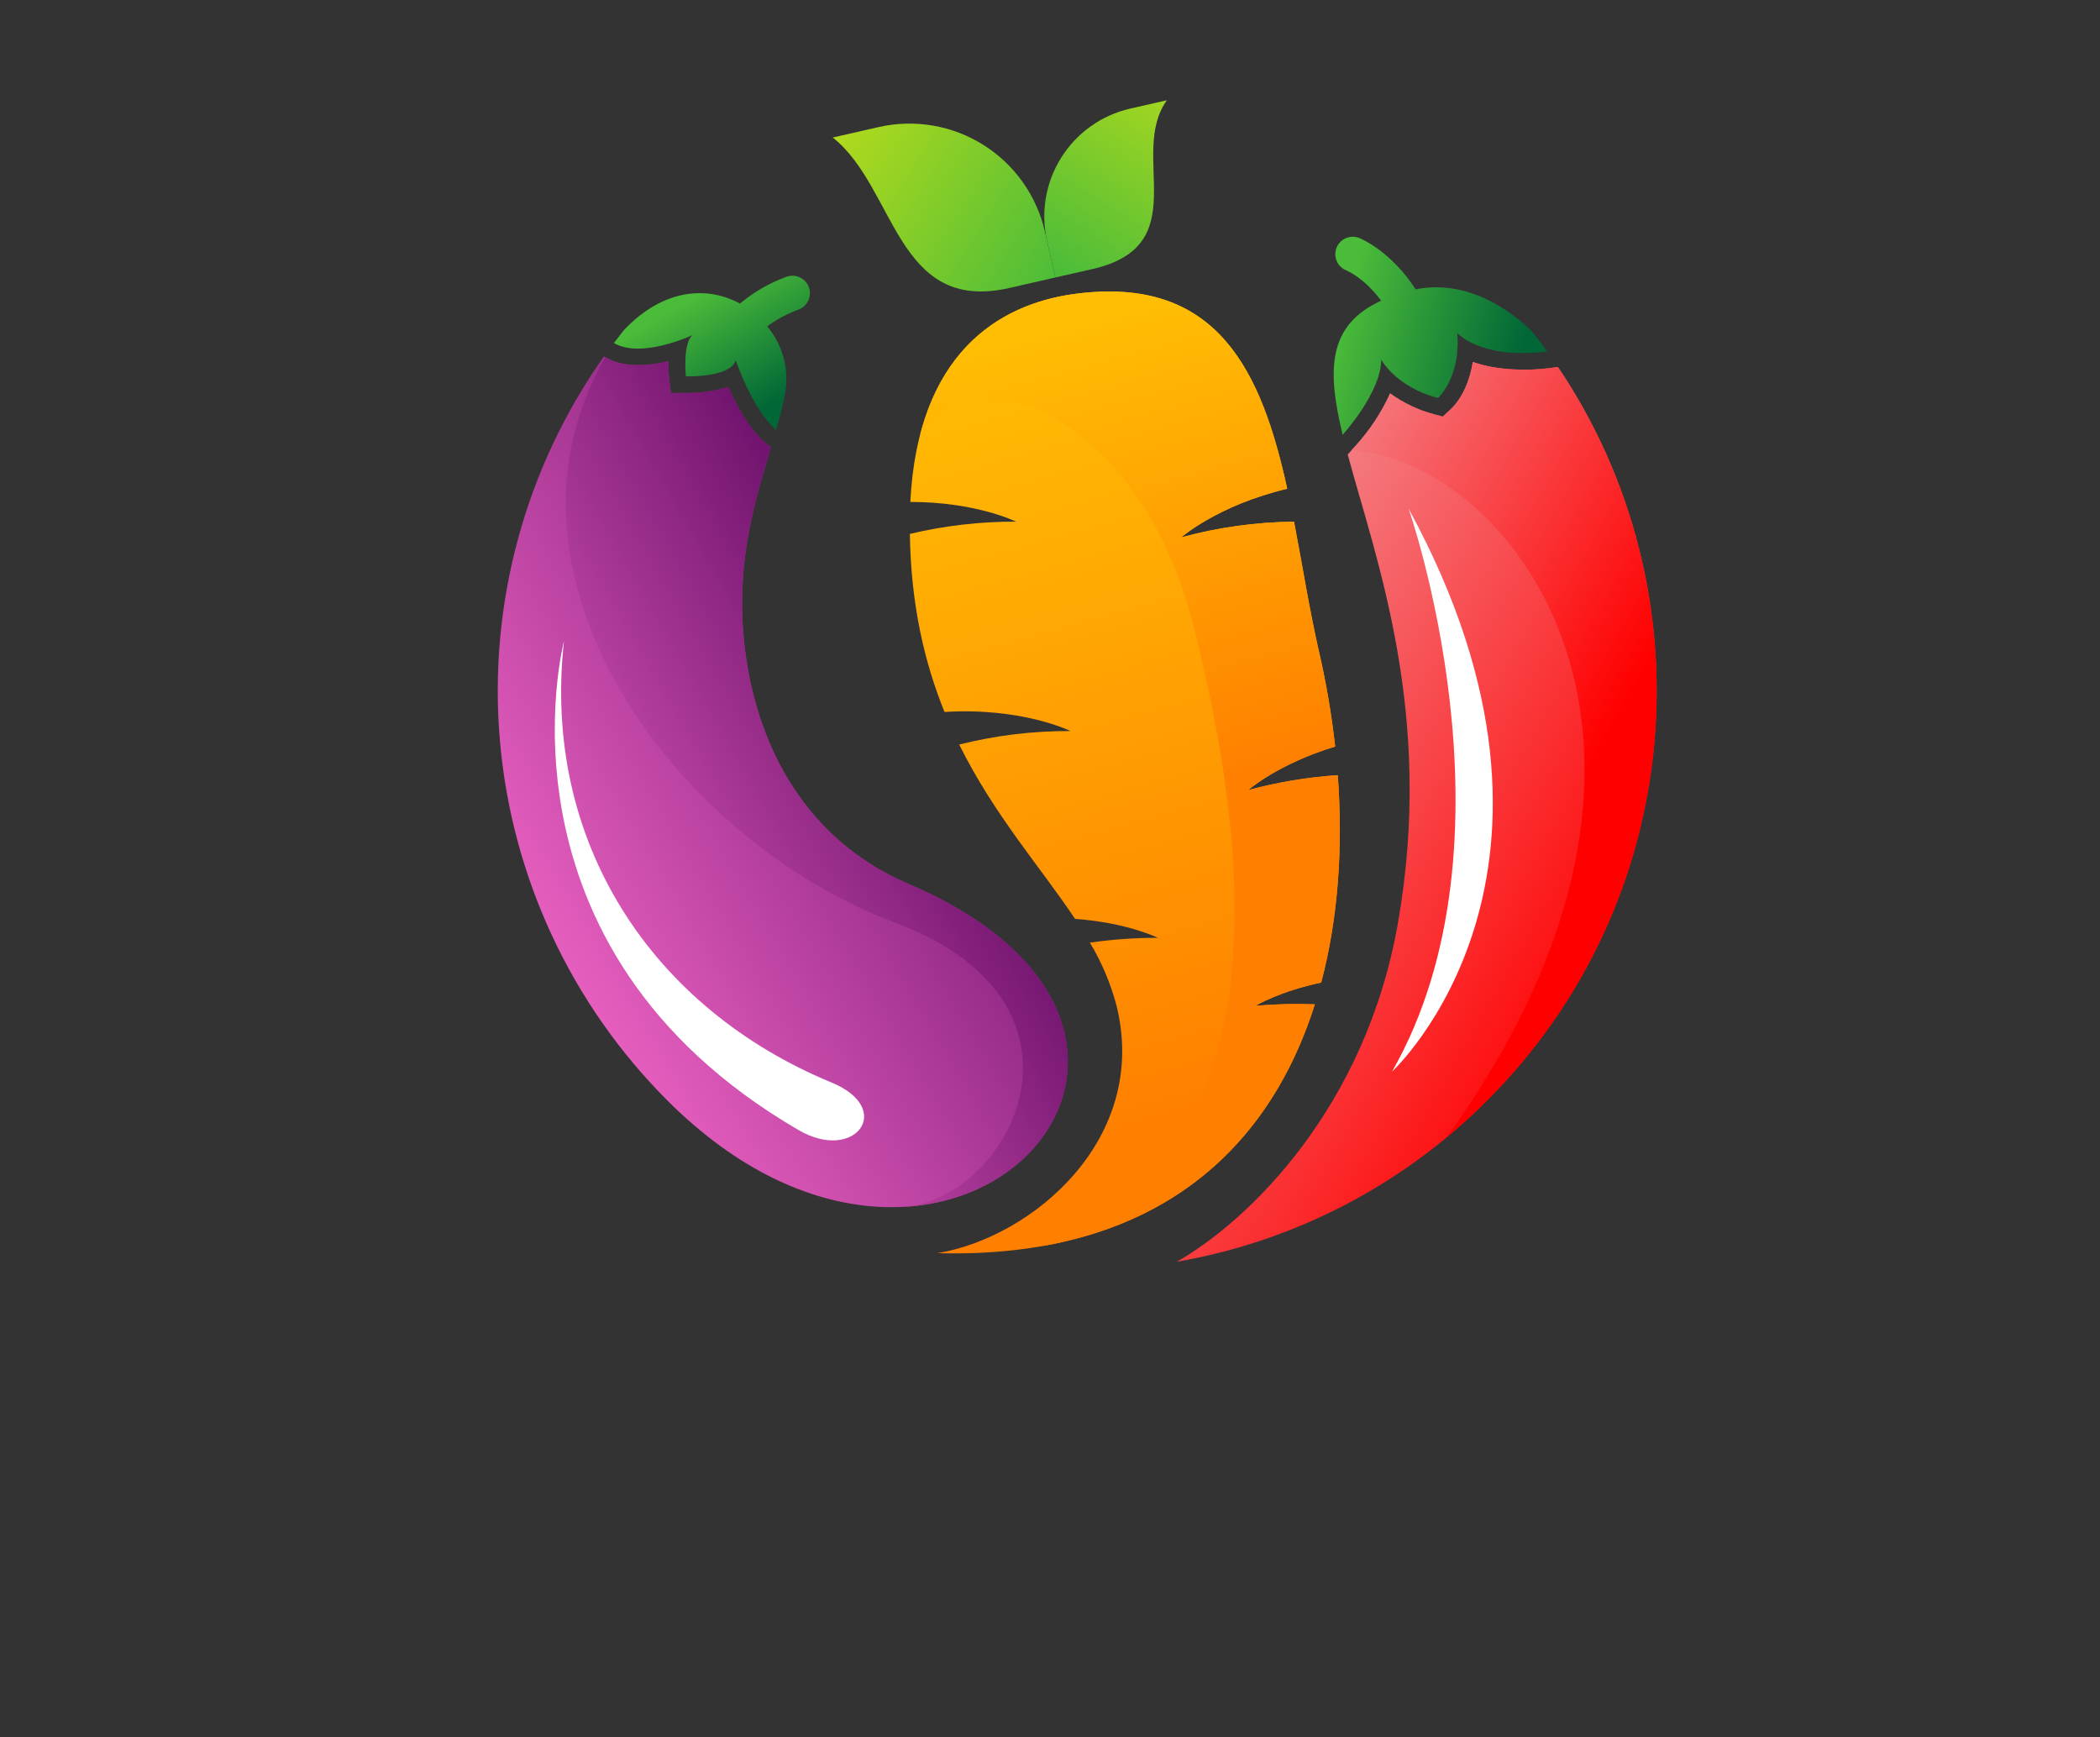 <svg id="Layer_1" data-name="Layer 1" xmlns="http://www.w3.org/2000/svg" xmlns:xlink="http://www.w3.org/1999/xlink" viewBox="0 0 632.88 523.64"><rect x="0" y="0" width="632.88" height="523.64" fill="#333333" stroke="none"/><defs><style>.cls-1{fill:none;clip-rule:evenodd;}.cls-2{clip-path:url(#clip-path);}.cls-3{fill:url(#linear-gradient);}.cls-4{clip-path:url(#clip-path-2);}.cls-5{fill:url(#linear-gradient-2);}.cls-6{clip-path:url(#clip-path-3);}.cls-7{fill:url(#linear-gradient-3);}.cls-8{clip-path:url(#clip-path-4);}.cls-9{fill:url(#linear-gradient-4);}.cls-10{clip-path:url(#clip-path-5);}.cls-11{fill:url(#linear-gradient-5);}.cls-12{clip-path:url(#clip-path-6);}.cls-13{fill:url(#linear-gradient-6);}.cls-14{clip-path:url(#clip-path-7);}.cls-15{fill:url(#linear-gradient-7);}.cls-16{fill:#fff;fill-rule:evenodd;}.cls-17{clip-path:url(#clip-path-8);}.cls-18{fill:url(#linear-gradient-8);}.cls-19{clip-path:url(#clip-path-9);}.cls-20{fill:url(#linear-gradient-9);}.cls-21{clip-path:url(#clip-path-10);}.cls-22{fill:url(#linear-gradient-10);}</style><clipPath id="clip-path" transform="translate(-135.58 -1379.9)"><path class="cls-1" d="M418,1757.62c29.09-4.82,64-34.77,54.05-74.69a73.06,73.06,0,0,0-8-18.92,141,141,0,0,1,20.46-1.46s-9.24-4.59-24.94-5.7c-10.36-15.55-24.39-31.3-34.91-52.55a134.65,134.65,0,0,1,33.52-4.07s-14.45-7.18-37.95-5.75c-6-14.81-10.13-32.23-10.44-53.66a135.6,135.6,0,0,1,32-3.7s-12-5.95-31.87-5.94c2.26-44.27,26.14-59.67,49.9-62.74,42.88-5.56,56,23.67,63.7,58.76-21,5-31.95,14.67-31.95,14.67a134.15,134.15,0,0,1,34-4.74c2.53,13.13,4.65,26.69,7.54,39.26a247.8,247.8,0,0,1,4.85,28.52c-17.23,5.2-26.21,13.12-26.21,13.12a138.21,138.21,0,0,1,27-4.5c1.58,21.35.22,42.86-5,62.51-12.69,2.68-19.79,7-19.79,7a143,143,0,0,1,17.89-.45c-13.85,43.84-48.22,76.81-113.87,75"/></clipPath><linearGradient id="linear-gradient" x1="2.14" y1="2089.59" x2="2.86" y2="2089.59" gradientTransform="matrix(0, -338.21, 252.42, 0, -526985.75, 2446.97)" gradientUnits="userSpaceOnUse"><stop offset="0" stop-color="#ff7f00"/><stop offset="1" stop-color="#ffbe04"/></linearGradient><clipPath id="clip-path-2" transform="translate(-135.58 -1379.9)"><path class="cls-1" d="M412.81,1511.21c7.42-29.13,27.26-40.21,47-42.77,42.88-5.56,56,23.67,63.7,58.76-21,5-31.95,14.67-31.95,14.67a134.15,134.15,0,0,1,34-4.74c2.53,13.13,4.65,26.69,7.54,39.26a247.8,247.8,0,0,1,4.85,28.52c-17.23,5.2-26.21,13.12-26.21,13.12a138.21,138.21,0,0,1,27-4.5c1.58,21.35.22,42.86-5,62.51-12.69,2.68-19.79,7-19.79,7a143,143,0,0,1,17.89-.45c-11.43,36.16-36.81,64.92-82.2,72.89,74.19-27.27,62.08-122.18,45.54-187.36s-69.32-82.74-82.4-56.92"/></clipPath><linearGradient id="linear-gradient-2" x1="2.33" y1="2089.58" x2="2.67" y2="2089.58" gradientTransform="matrix(0, -432.01, 300.31, 0, -627046.65, 2631.3)" xlink:href="#linear-gradient"/><clipPath id="clip-path-3" transform="translate(-135.58 -1379.9)"><path class="cls-1" d="M487.2,1410.13l-11.09,2.52a33.34,33.34,0,0,0-25,39.79l2.52,11.09,11.09-2.52c31.35-7.14,10.8-34.48,22.51-50.88"/></clipPath><linearGradient id="linear-gradient-3" x1="2.01" y1="2089.47" x2="2.95" y2="2089.47" gradientTransform="matrix(86.42, 0, 0, 82.01, 265.82, -169919.1)" gradientUnits="userSpaceOnUse"><stop offset="0" stop-color="#4bbc39"/><stop offset="1" stop-color="#bede19"/></linearGradient><clipPath id="clip-path-4" transform="translate(-135.58 -1379.9)"><path class="cls-1" d="M386.53,1421.35l13.93-3.17a41.86,41.86,0,0,1,50,31.43l3.17,13.92-13.93,3.18c-34.1,7.76-34.06-30.19-53.14-45.36"/></clipPath><linearGradient id="linear-gradient-4" x1="2.04" y1="2089.45" x2="3" y2="2089.45" gradientTransform="matrix(0, -94.58, 88.52, 0, -184541.49, 1678.19)" xlink:href="#linear-gradient-3"/><clipPath id="clip-path-5" transform="translate(-135.58 -1379.9)"><path class="cls-1" d="M409.28,1646.25c-27.87-11.89-43.64-36.73-48.48-65.77-4.62-27.71,1.89-48.13,7.13-65.68l-1.74-1.49c-4.47-3.84-8.38-10.52-11.16-16.8a41.15,41.15,0,0,1-12.75,1.83h-4.52l-.51-4.49a38.25,38.25,0,0,1-.25-5.1c-6.57,1.62-13.81,1.9-19-1.19l-.42-.24a174.72,174.72,0,0,0,19.17,224.3c84.51,84.5,180.62-19.27,72.53-65.37"/></clipPath><linearGradient id="linear-gradient-5" x1="2.21" y1="2089.51" x2="2.81" y2="2089.51" gradientTransform="matrix(-323.74, 0, 0, -379.49, 1184.84, 794580.84)" gradientUnits="userSpaceOnUse"><stop offset="0" stop-color="#71146f"/><stop offset="1" stop-color="#fd6dce"/></linearGradient><clipPath id="clip-path-6" transform="translate(-135.58 -1379.9)"><path class="cls-1" d="M409.28,1646.25c-27.87-11.89-43.64-36.73-48.48-65.77-4.62-27.71,1.89-48.13,7.13-65.68l-1.74-1.49c-4.47-3.84-8.38-10.52-11.16-16.8a41.15,41.15,0,0,1-12.75,1.83h-4.52l-.51-4.49a38.25,38.25,0,0,1-.25-5.1c-6.57,1.62-13.81,1.9-19-1.19C280.24,1553,338.69,1633,405.37,1658c64.32,24.07,35.72,82.35,2.91,85.62,51.66-3.1,77.57-64.69,1-97.34"/></clipPath><linearGradient id="linear-gradient-6" x1="2.28" y1="2089.58" x2="2.74" y2="2089.58" gradientTransform="matrix(-343.74, 0, 0, -401.33, 1201.22, 840227.9)" xlink:href="#linear-gradient-5"/><clipPath id="clip-path-7" transform="translate(-135.58 -1379.9)"><path class="cls-1" d="M369.49,1509.46c1.09-3.84,2.05-7.56,2.74-11.2a24.75,24.75,0,0,0-5.43-20,38.22,38.22,0,0,1,9.3-5,5.27,5.27,0,1,0-3.71-9.86,46.43,46.43,0,0,0-13.79,8c-9.72-5.29-23-4.69-35,8-1,1.28-2,2.58-3,3.88,8.25,4.9,23.68-2.38,23.68-2.38-3,2.53-2,12.45-2,12.45,15,0,15-5,15-5s5,15,12.24,21.18"/></clipPath><linearGradient id="linear-gradient-7" x1="2.24" y1="2089.44" x2="2.78" y2="2089.44" gradientTransform="matrix(0, -73.83, 80.86, 0, -168594.8, 1672.89)" gradientUnits="userSpaceOnUse"><stop offset="0" stop-color="#016737"/><stop offset="1" stop-color="#4bbc39"/></linearGradient><clipPath id="clip-path-8" transform="translate(-135.58 -1379.9)"><path class="cls-1" d="M490.21,1760.2c21.78-12.41,57-46.53,66.69-102.23,11-63-6.63-109.4-15.16-141.09l2.24-2.46a61.37,61.37,0,0,0,10.55-15.94,40.35,40.35,0,0,0,13.2,6.28l2.65.7,2-1.83c3.94-3.54,6.16-9.06,7.08-14.63,7.4,2.63,16.68,2.68,23,1.86l2.63-.34c45.85,67.94,38.74,161-21.38,221.1a173.9,173.9,0,0,1-93.59,48.58"/></clipPath><linearGradient id="linear-gradient-8" x1="2.23" y1="2089.45" x2="2.79" y2="2089.45" gradientTransform="matrix(0, -295.23, 345.34, 0, -720995.24, 2359.61)" gradientUnits="userSpaceOnUse"><stop offset="0" stop-color="red"/><stop offset="1" stop-color="#f38288"/></linearGradient><clipPath id="clip-path-9" transform="translate(-135.58 -1379.9)"><path class="cls-1" d="M542.86,1515.65l1.12-1.23a61.37,61.37,0,0,0,10.55-15.94,40.35,40.35,0,0,0,13.2,6.28l2.65.7,2-1.83c3.94-3.54,6.16-9.06,7.08-14.63,7.4,2.63,16.68,2.68,23,1.86l2.63-.34c45.85,67.94,38.74,161-21.38,221.1q-5.85,5.84-12.09,11c86.47-120,18.33-204.41-28.85-207Z"/></clipPath><linearGradient id="linear-gradient-9" x1="2.28" y1="2089.55" x2="2.74" y2="2089.55" gradientTransform="matrix(0, -265.35, 297.56, 0, -621169.27, 2227.72)" xlink:href="#linear-gradient-8"/><clipPath id="clip-path-10" transform="translate(-135.58 -1379.9)"><path class="cls-1" d="M540.23,1511c-4.78-19.74-4.55-33.06,11.59-40.48-5.31-7.11-10.44-9.09-10.45-9.1a5.26,5.26,0,1,1,3.85-9.79s9.35,3.63,17,15.47c12.72-2.5,24.93,2.94,35,12.62,1.59,2,3.13,4,4.62,6.1-19.86,2.55-27.08-5.51-27.08-5.51,1.12,13.38-5.81,19.54-5.81,19.54-12.83-3.39-17.11-11.58-17.11-11.58,0,9.92-11.55,22.59-11.68,22.73"/></clipPath><linearGradient id="linear-gradient-10" x1="2.21" y1="2089.52" x2="2.83" y2="2089.52" gradientTransform="matrix(0, -88.31, 77.63, 0, -161635.1, 1700.61)" xlink:href="#linear-gradient-7"/></defs><g class="cls-2"><rect class="cls-3" x="373.63" y="1451.04" width="202.85" height="320.22" transform="translate(-536.4 -1202.05) rotate(-15)"/></g><g class="cls-4"><rect class="cls-5" x="377.11" y="1451.37" width="198.9" height="315.64" transform="translate(-535.83 -1201.73) rotate(-15)"/></g><g class="cls-6"><rect class="cls-7" x="435.87" y="1401.86" width="71.31" height="69.93" transform="translate(-1131.35 -308.94) rotate(-57.83)"/></g><g class="cls-8"><rect class="cls-9" x="376.23" y="1399.04" width="87.68" height="89.46" transform="translate(-1161.29 -349.28) rotate(-57.83)"/></g><g class="cls-10"><rect class="cls-11" x="208.72" y="1445.99" width="369.23" height="391.47" transform="translate(-903.75 -963.29) rotate(-30)"/></g><g class="cls-12"><rect class="cls-13" x="230" y="1453.31" width="306.08" height="324.53" transform="translate(-892.05 -971.94) rotate(-30)"/></g><g class="cls-14"><rect class="cls-15" x="312.8" y="1450.61" width="75.18" height="70.6" transform="translate(-831.59 -1005.64) rotate(-30)"/></g><path class="cls-16" d="M305.55,1573.12s-24.26,92.19,70.74,147.4c17,9.88,29.11-6.42,9.93-14.34-54.11-22.33-87.4-72.52-80.67-133.06" transform="translate(-135.58 -1379.9)"/><g class="cls-17"><rect class="cls-18" x="412.98" y="1487.17" width="315.28" height="274.88" transform="translate(-1257.22 -73.43) rotate(-60)"/></g><g class="cls-19"><rect class="cls-20" x="470.52" y="1497.47" width="259.99" height="216.69" transform="translate(-1226 -56.94) rotate(-60)"/></g><g class="cls-21"><rect class="cls-22" x="530.89" y="1440.87" width="75.57" height="79.83" transform="translate(-1144.43 266.91) rotate(-75)"/></g><path class="cls-16" d="M560.09,1533.2s34.94,99.82-5,169.69c0,0,64.88-59.89,5-169.69" transform="translate(-135.58 -1379.9)"/></svg>